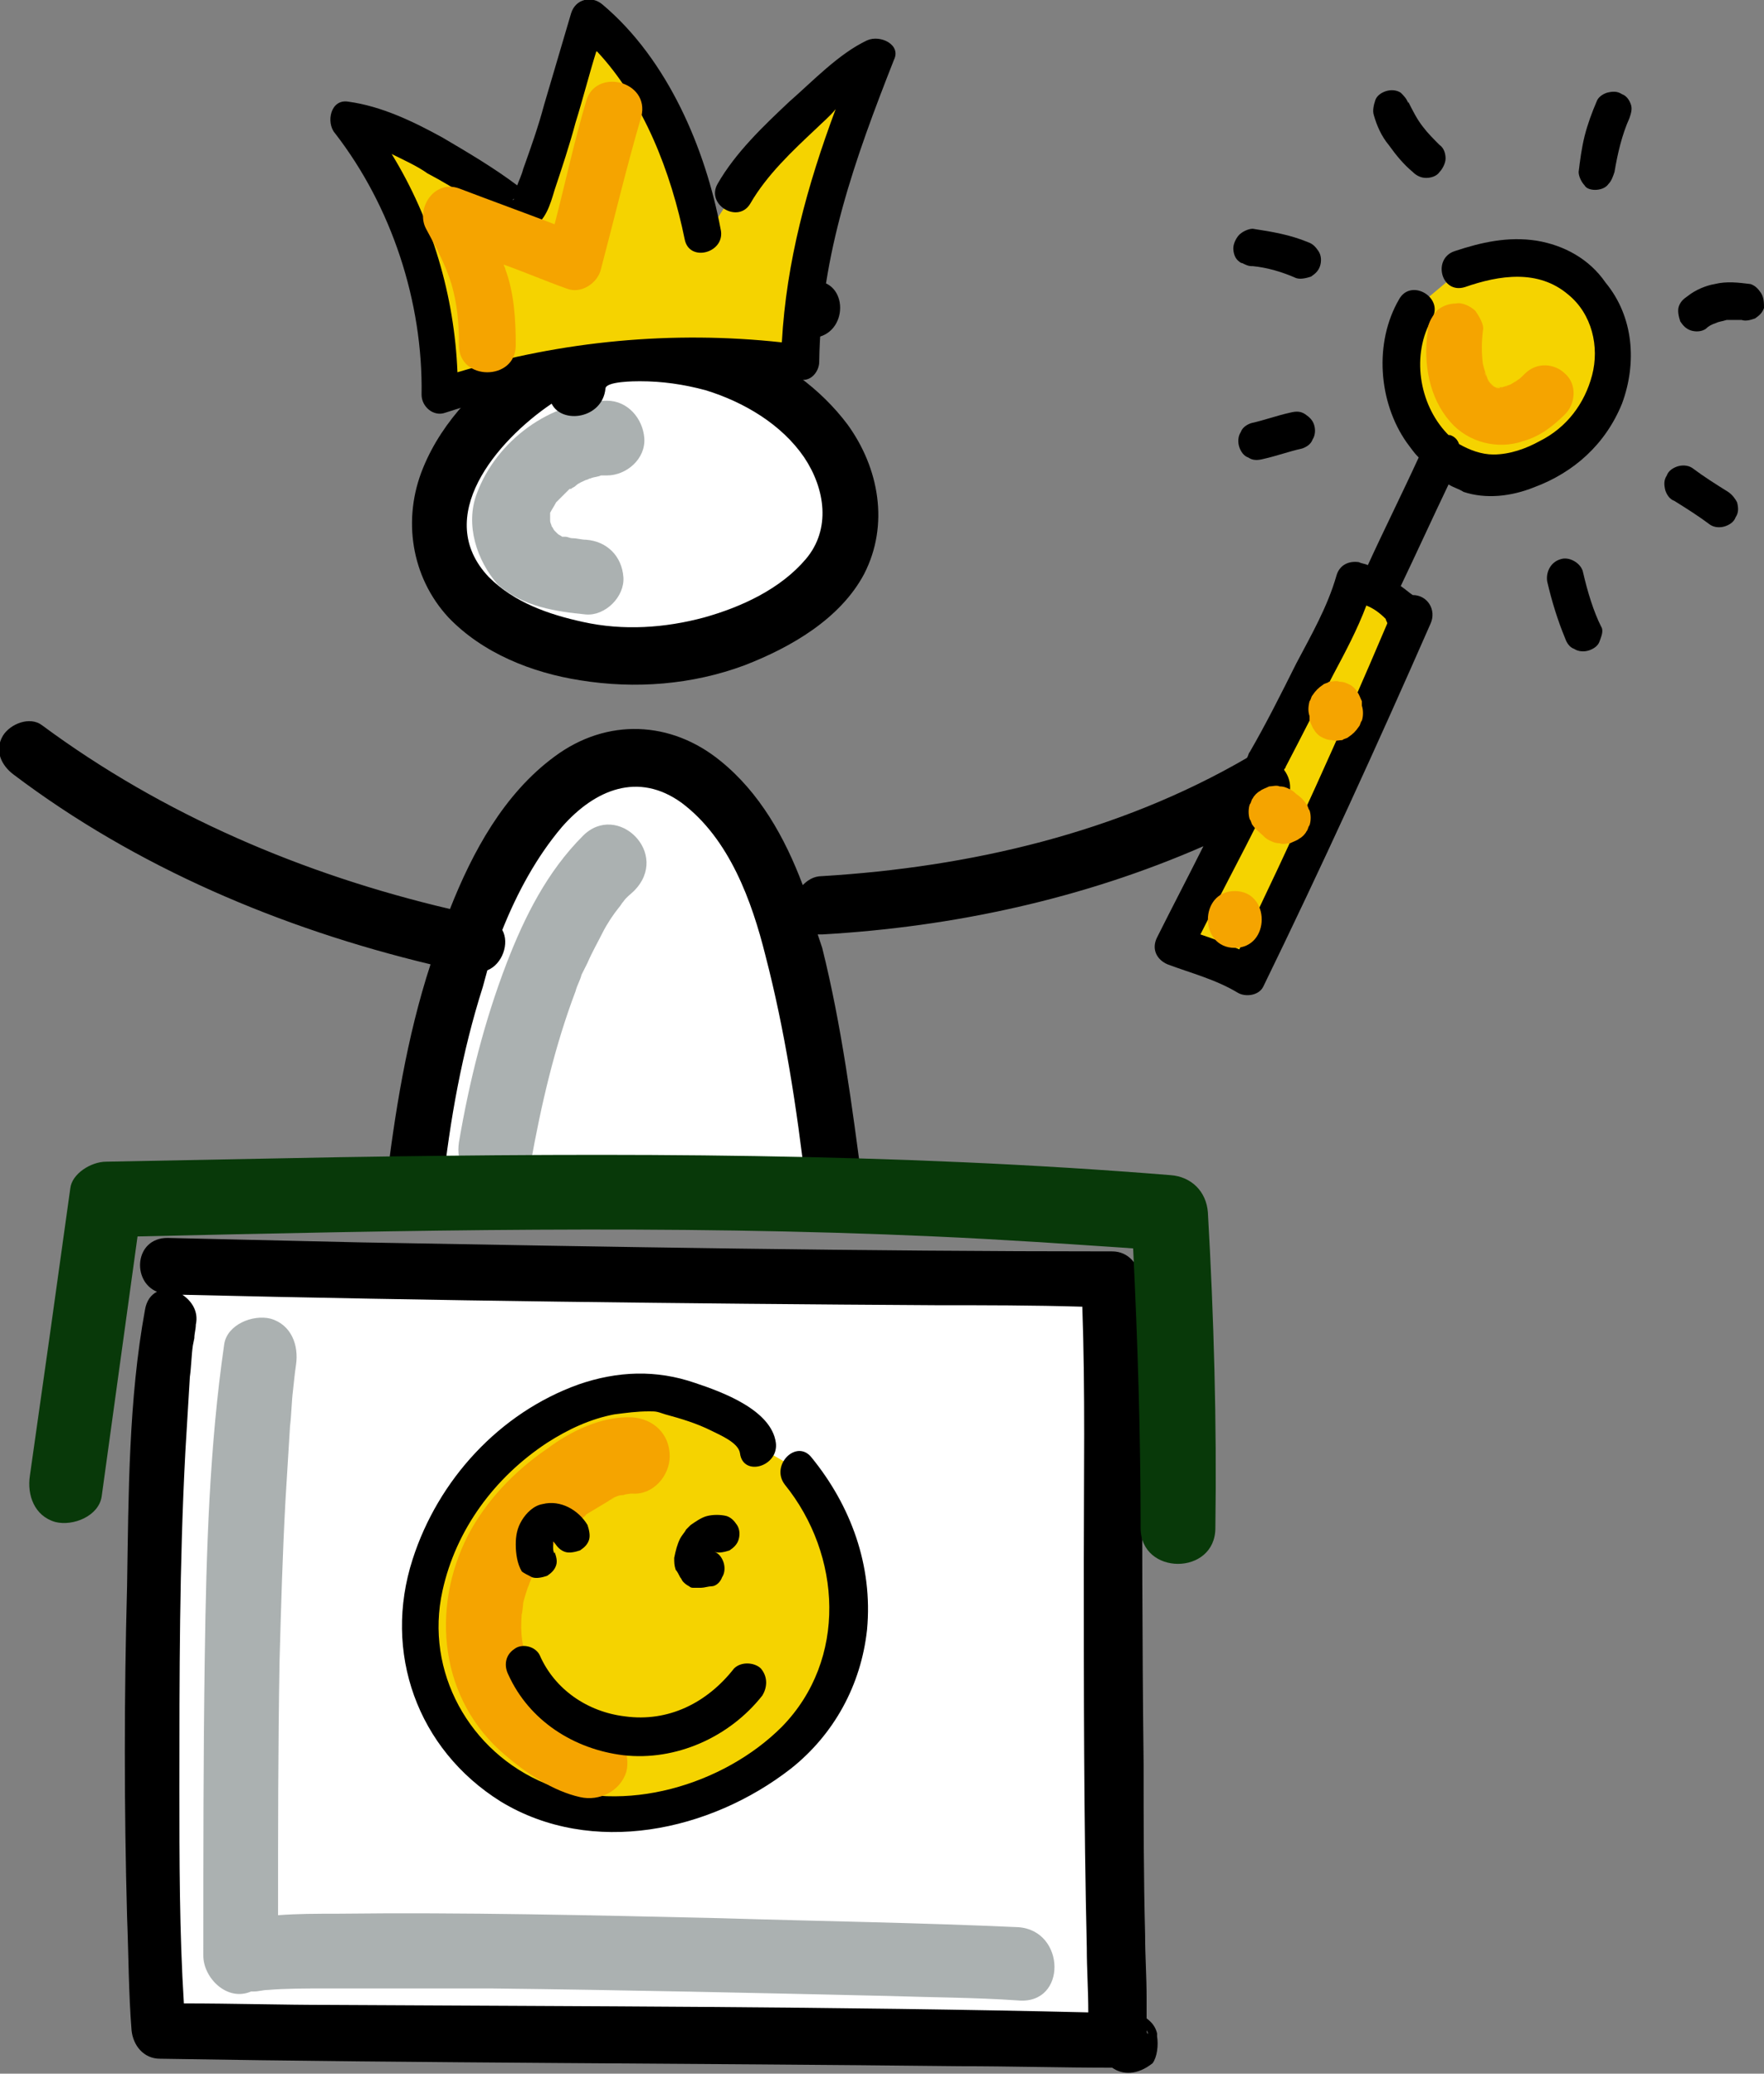 <svg xmlns="http://www.w3.org/2000/svg" xmlns:xlink="http://www.w3.org/1999/xlink" id="Ebene_1" x="0px" y="0px" viewBox="0 0 118 138.7" style="enable-background:new 0 0 118 138.7;" xml:space="preserve"><rect x="0" y="0" width="118" height="138.7" fill="#808080" stroke="none"/><style type="text/css">	.st0{fill:#FFFFFF;}	.st1{fill:#ABB1B1;}	.st2{fill:#F5D300;}	.st3{fill:#F5A400;}	.st4{fill:#083909;}</style><path class="st0" d="M51.9,26.4c-2.2-1.4-4.5-2.3-6.8-2.6c0,0-7.2-1.7-13,4.9c-1.7,2-3.2,4.9-2.6,8c0.7,3.2,3.4,5.1,5.8,6 c6,2.3,12.5,1.6,17.7-2c1.8-1.2,3.6-3.1,3.8-5.8C57.2,31.2,54.5,28,51.9,26.4z"></path><path class="st0" d="M55.9,79.2c-0.4-3.6-1-7.2-1.7-10.8c-0.8-4.1-1.8-8.3-3.7-11.7c-1.9-3.4-4.8-6.1-8-6.1 c-4.9-0.1-8.7,5.8-11,11.6c-2.1,5.4-3.2,11.2-3.9,17.2"></path><g>	<path class="st1" d="M39,55.9c-2.4,2.4-3.9,5.4-5.1,8.5c-1.5,3.9-2.5,7.9-3.2,12c-0.2,1.3,0.4,2.7,1.7,3.1c1.2,0.3,2.8-0.4,3.1-1.7  c0.7-3.9,1.6-7.8,3-11.5c0.1-0.4,0.3-0.7,0.4-1.1c0,0,0.1-0.2,0.1-0.2c0.1-0.2,0.2-0.4,0.3-0.6c0.3-0.7,0.7-1.4,1-2  c0.3-0.6,0.7-1.2,1.1-1.7c0,0,0,0,0,0c0.1-0.1,0.2-0.3,0.3-0.4c0.2-0.3,0.5-0.5,0.7-0.7C44.9,57.1,41.3,53.6,39,55.9z"></path>	<path class="st1" d="M39.2,41.1c1.3,0.1,2.6-1.2,2.5-2.5c-0.1-1.4-1.1-2.4-2.5-2.5c-0.3,0-0.6-0.1-0.9-0.1c0,0,0,0,0,0  c-0.2,0-0.3-0.1-0.5-0.1c-0.1,0-0.1,0-0.2,0c-0.1-0.1-0.2-0.1-0.3-0.2c-0.1-0.1-0.1-0.1-0.2-0.2c-0.1-0.1-0.1-0.2-0.2-0.3  c0-0.1-0.1-0.2-0.1-0.4c0-0.1,0-0.2,0-0.3c0,0,0,0,0-0.1c0,0,0-0.1,0-0.1c0.1-0.2,0.3-0.5,0.4-0.7c0.1-0.1,0.2-0.2,0.3-0.3  c0.2-0.2,0.4-0.4,0.6-0.6c0,0,0,0,0.1,0c0.1-0.1,0.2-0.1,0.3-0.2c0.2-0.2,0.5-0.3,0.7-0.4c0,0,0,0,0,0c0.1,0,0.2-0.1,0.3-0.1  c0.2-0.1,0.5-0.1,0.7-0.2c0.1,0,0.3,0,0.4,0c1.3,0,2.6-1.1,2.5-2.5c-0.1-1.3-1.1-2.5-2.5-2.5c-3.8,0-7.4,2.7-8.7,6.2  c-0.8,2.1,0,4.5,1.4,6.1C35,40.6,37.2,40.9,39.2,41.1z M37.9,35.9C37.9,35.9,37.8,35.9,37.9,35.9C37.8,35.9,37.9,35.9,37.9,35.9z"></path></g><g>	<path class="st2" d="M94,40.8c-0.9-1-2.2-1.7-3.4-1.9c-0.3,1.3-0.9,2.4-1.5,3.5c-3.6,6.9-7.1,13.8-10.7,20.7l0.7,0.3  c1.4,0.3,2.9,0.9,4.3,1.7c3.9-8,7.6-16.1,11.2-24.3c-0.2,0.1-0.5,0.1-0.7,0.2"></path>	<path class="st2" d="M94.7,20.6c-0.8,1.4-1.1,3.1-0.8,4.9c0.2,1.1,0.6,2.4,1.4,3.5c0.8,1.1,2,2.1,3.4,2.5c1,0.3,2,0.2,2.8,0  c3.6-0.9,6.1-3.6,6.5-7.1c0.2-1.8-0.2-4-2.1-5.6c-1.3-1.1-2.9-1.6-4.3-1.6s-2.6,0.4-3.8,0.8"></path>	<g>		<path d="M38.8,45.5c3.7,0.6,7.5,0.3,11-1c3.1-1.2,6.4-3.1,8-6.1c1.7-3.3,1-7.1-1.1-10c-1.8-2.4-4.4-4.3-7.3-5.4   c1.7-0.2,3.4-0.3,5-0.4c2.4-0.2,2.4-3.9,0-3.8c-6.6,0.4-13.6,1.1-19.3,4.8c-2.9,1.9-5.5,4.5-6.8,7.7c-1.4,3.4-0.8,7.3,1.7,10   C32.3,43.7,35.6,45,38.8,45.5z M36.9,27c0.7,1.4,3.4,1,3.6-1c0-0.5,2-0.5,2.3-0.5c1.5,0,2.9,0.2,4.4,0.6c2.6,0.8,5.1,2.3,6.6,4.5   c1.4,2.1,1.8,4.8,0.1,6.8c-1.7,2-4.3,3.2-6.8,3.9c-2.6,0.7-5.4,0.9-8.1,0.3c-2.3-0.5-4.6-1.3-6.3-3C28.9,34.6,33.2,29.5,36.9,27z"></path>		<path d="M102.8,16.1c-1.9-0.3-3.7,0.1-5.5,0.7c-1.5,0.5-0.9,2.9,0.7,2.4c2.3-0.8,4.9-1.2,6.9,0.5c1.6,1.3,2.1,3.5,1.6,5.4   c-0.5,1.9-1.7,3.5-3.5,4.4c-0.9,0.5-2,0.9-3.1,0.9c-0.8,0-1.6-0.3-2.3-0.7c-0.1-0.3-0.3-0.5-0.6-0.6c0,0-0.1,0-0.1,0   c0,0,0,0-0.1-0.1c-1.9-2-2.4-5.3-1-7.7c0.8-1.4-1.4-2.7-2.2-1.3c-1.7,2.9-1.4,6.9,0.5,9.6c0.3,0.4,0.5,0.7,0.8,1   c-1.1,2.4-2.3,4.8-3.4,7.2c-0.2-0.1-0.4-0.1-0.6-0.2c-0.7-0.1-1.3,0.2-1.5,0.9c-0.6,2.1-1.7,4-2.7,5.9c-1,2-2,4-3.1,5.9   c-0.1,0.1-0.1,0.3-0.2,0.4C74.8,55.7,64.9,58,55,58.6c-0.6,0-1,0.3-1.3,0.6c-1.2-3.2-2.9-6.2-5.5-8.3c-3.3-2.7-7.6-2.9-11.1-0.3   c-3.4,2.5-5.5,6.4-7,10.2c-9.8-2.3-19.2-6.3-27.3-12.3c-0.8-0.6-2.1-0.1-2.6,0.7c-0.6,1-0.1,2,0.7,2.6   c8.2,6.2,17.9,10.3,27.9,12.7c-1.6,4.9-2.4,10-3,15c-0.1,1,0.9,1.9,1.9,1.9c1.1,0,1.8-0.9,1.9-1.9c0.5-4.6,1.3-9.1,2.7-13.5   c0.1-0.4,0.2-0.7,0.3-1.1c1-0.4,1.5-1.8,1-2.7c1-2.5,2.3-4.9,4-6.9c2.2-2.5,5.1-3.7,8-1.6c3.2,2.4,4.7,6.6,5.6,10.2   c1.3,5,2.1,10.2,2.7,15.4c0.1,1,0.8,1.9,1.9,1.9c0.9,0,2-0.9,1.9-1.9c-0.7-5.3-1.4-10.7-2.7-15.9c-0.1-0.3-0.2-0.6-0.3-0.9   c0.1,0,0.2,0,0.3,0c8.8-0.5,17.5-2.4,25.5-5.9c-1,2-2.1,4.1-3.1,6.1c-0.4,0.8,0,1.5,0.7,1.8c1.6,0.6,3.2,1,4.7,1.9   c0.5,0.3,1.4,0.2,1.7-0.4c3.9-8,7.6-16.1,11.2-24.3c0.4-0.9-0.2-1.9-1.2-1.9c-0.3-0.2-0.5-0.4-0.8-0.6c1.1-2.3,2.1-4.5,3.2-6.8   c0.3,0.2,0.7,0.3,1,0.5c1.5,0.5,3.2,0.3,4.7-0.3c2.7-1,4.8-2.9,5.9-5.6c1-2.7,0.8-5.8-1.1-8.1C106.3,17.3,104.6,16.4,102.8,16.1z    M82.9,63.5c-0.9-0.4-1.7-0.7-2.6-1c1.3-2.6,2.7-5.2,4-7.8c0.4-0.2,0.7-0.4,1.1-0.6c1.1-0.6,1.1-1.8,0.5-2.6   c0-0.1,0.1-0.1,0.1-0.2c1.1-2.1,2.1-4.1,3.2-6.2c0.8-1.5,1.6-3,2.2-4.6c0.5,0.2,0.9,0.5,1.3,0.9c0,0.1,0.1,0.2,0.1,0.3   C89.7,49,86.4,56.3,82.9,63.5z"></path>		<path d="M87.3,27.7c-0.3-0.2-0.6-0.2-1-0.1c-0.9,0.2-1.7,0.5-2.6,0.7c-0.3,0.1-0.6,0.3-0.7,0.6c-0.2,0.3-0.2,0.7-0.1,1   c0.1,0.3,0.3,0.6,0.6,0.7c0.3,0.2,0.6,0.2,1,0.1c0.9-0.2,1.7-0.5,2.6-0.7c0.3-0.1,0.6-0.3,0.7-0.6c0.2-0.3,0.2-0.7,0.1-1   C87.8,28.1,87.6,27.9,87.3,27.7z"></path>		<path d="M83.1,17.6c0.2,0.1,0.4,0.2,0.6,0.2c0,0,0.1,0,0.1,0c1,0.1,2,0.4,2.9,0.8c0.3,0.1,0.7,0,1-0.1c0.3-0.2,0.5-0.4,0.6-0.7   c0.1-0.3,0.1-0.7-0.1-1c-0.2-0.3-0.4-0.5-0.7-0.6c-1.2-0.5-2.4-0.7-3.7-0.9c-0.3,0-0.7,0.2-0.9,0.4c-0.2,0.2-0.4,0.6-0.4,0.9   c0,0.3,0.1,0.7,0.4,0.9C82.9,17.5,83,17.6,83.1,17.6z"></path>		<path d="M92.9,9.7c0.5,0.7,1,1.3,1.6,1.8c0.2,0.2,0.5,0.4,0.9,0.4c0.3,0,0.7-0.1,0.9-0.4c0.2-0.2,0.4-0.6,0.4-0.9   c0-0.3-0.1-0.7-0.4-0.9c-0.4-0.4-0.8-0.8-1.1-1.2c-0.4-0.5-0.7-1.1-1-1.7c0,0,0,0.1,0,0.1c-0.1-0.3-0.3-0.5-0.5-0.7   c-0.3-0.2-0.7-0.2-1-0.1c-0.3,0.1-0.6,0.3-0.7,0.6c-0.1,0.3-0.2,0.7-0.1,1C92.1,8.4,92.4,9.1,92.9,9.7z"></path>		<path d="M106.7,12.7c0.3,0,0.7-0.1,0.9-0.4c0.2-0.2,0.3-0.5,0.4-0.8c0,0,0,0,0,0c0.2-1.2,0.5-2.5,1-3.6c0,0,0,0,0,0   c0.1-0.3,0.2-0.6,0.1-0.9c-0.1-0.3-0.3-0.6-0.6-0.7c-0.3-0.2-0.6-0.2-1-0.1c-0.3,0.1-0.6,0.3-0.7,0.6c-0.3,0.7-0.6,1.5-0.8,2.3   c-0.2,0.8-0.3,1.6-0.4,2.4c0,0.3,0.2,0.7,0.4,0.9C106.1,12.6,106.4,12.7,106.7,12.7z"></path>		<path d="M117.8,19.6c-0.2-0.3-0.4-0.5-0.7-0.6c-0.8-0.1-1.6-0.2-2.4,0c-0.6,0.1-1.3,0.4-1.8,0.8c-0.3,0.2-0.5,0.4-0.6,0.7   c-0.1,0.3,0,0.7,0.1,1c0.2,0.3,0.4,0.5,0.7,0.6c0.3,0.1,0.7,0.1,1-0.1c0.2-0.2,0.4-0.3,0.7-0.4c0.2-0.1,0.4-0.1,0.7-0.2   c0.3,0,0.7,0,1,0c0.3,0.1,0.6,0,0.9-0.1c0.3-0.2,0.5-0.4,0.6-0.7C118,20.3,118,19.9,117.8,19.6z"></path>		<path d="M115.6,32.9c-0.8-0.5-1.6-1-2.4-1.6c-0.3-0.2-0.7-0.2-1-0.1c-0.3,0.1-0.6,0.3-0.7,0.6c-0.2,0.3-0.2,0.6-0.1,1   c0.1,0.3,0.3,0.6,0.6,0.7c0.8,0.5,1.6,1,2.4,1.6c0.3,0.2,0.7,0.2,1,0.1c0.3-0.1,0.6-0.3,0.7-0.6c0.2-0.3,0.2-0.6,0.1-1   C116.1,33.4,115.9,33.1,115.6,32.9z"></path>		<path d="M105.9,38.3c-0.1-0.6-0.9-1.1-1.5-0.9c-0.7,0.2-1,0.9-0.9,1.5c0.3,1.3,0.7,2.6,1.2,3.8c0.1,0.3,0.3,0.6,0.6,0.7   c0.3,0.2,0.7,0.2,1,0.1c0.3-0.1,0.6-0.3,0.7-0.6c0.1-0.3,0.3-0.7,0.1-1C106.6,40.9,106.2,39.6,105.9,38.3z"></path>	</g>	<g>		<path class="st3" d="M95.5,22.2c-0.3,2.1,0.1,4.4,1.5,6c1.2,1.4,3.2,1.9,4.9,1.3c1.1-0.3,2-1,2.8-1.8c0.7-0.7,0.8-2,0-2.7   c-0.7-0.7-1.9-0.8-2.7,0c-0.2,0.2-0.4,0.4-0.7,0.6c0.1-0.1,0.3-0.2,0.4-0.3c-0.3,0.2-0.6,0.4-1,0.6c0.1-0.1,0.3-0.1,0.4-0.2   c-0.3,0.1-0.6,0.2-0.9,0.3c0.2,0,0.3,0,0.5-0.1c-0.2,0-0.5,0-0.7,0c0.2,0,0.3,0,0.5,0.1c-0.2,0-0.5-0.1-0.7-0.2   c0.1,0.1,0.3,0.1,0.4,0.2c-0.2-0.1-0.4-0.2-0.6-0.4c0.1,0.1,0.3,0.2,0.4,0.3c-0.2-0.2-0.4-0.3-0.5-0.5c0.1,0.1,0.2,0.3,0.3,0.4   c-0.2-0.3-0.4-0.6-0.5-0.9c0.1,0.1,0.1,0.3,0.2,0.4c-0.2-0.5-0.3-0.9-0.4-1.4c0,0.2,0,0.3,0.1,0.5c-0.1-0.8-0.1-1.5,0-2.3   c0.1-0.4-0.3-1-0.5-1.3c-0.3-0.3-0.9-0.6-1.3-0.5c-0.5,0-1,0.2-1.3,0.5C95.7,21.3,95.5,21.7,95.5,22.2L95.5,22.2z"></path>	</g>	<g>		<path class="st3" d="M82.6,63.4c2.4,0,2.4-3.8,0-3.8C80.2,59.6,80.2,63.4,82.6,63.4L82.6,63.4z"></path>	</g>	<g>		<path class="st3" d="M84.5,55.9c0.1,0.1,0.2,0.2,0.4,0.3c0.2,0.1,0.4,0.2,0.7,0.2c0.2,0.1,0.5,0,0.7,0c0.2-0.1,0.5-0.2,0.6-0.3   c0.2-0.1,0.4-0.3,0.5-0.5c0.1-0.1,0.1-0.3,0.2-0.4c0.1-0.3,0.1-0.7,0-1c-0.1-0.1-0.1-0.3-0.2-0.4c-0.2-0.3-0.4-0.5-0.7-0.7   c-0.1-0.1-0.2-0.2-0.4-0.3c-0.2-0.1-0.4-0.2-0.7-0.2c-0.2-0.1-0.5,0-0.7,0c-0.2,0.1-0.5,0.2-0.6,0.3c-0.2,0.1-0.4,0.3-0.5,0.5   c-0.1,0.1-0.1,0.3-0.2,0.4c-0.1,0.3-0.1,0.7,0,1c0.1,0.1,0.1,0.3,0.2,0.4C84,55.5,84.3,55.7,84.5,55.9L84.5,55.9z"></path>	</g>	<g>		<path class="st3" d="M87.6,47.9c0,0.1,0,0.2,0,0.3c0.1,0.2,0.2,0.5,0.3,0.6c0.1,0.2,0.3,0.4,0.5,0.5c0.2,0.1,0.4,0.2,0.7,0.2   c0.2,0.1,0.5,0,0.7,0c0.1-0.1,0.3-0.1,0.4-0.2c0.3-0.2,0.5-0.4,0.7-0.7c0.1-0.1,0.1-0.3,0.2-0.4c0.1-0.3,0.1-0.7,0-1   c0-0.1,0-0.2,0-0.3c-0.1-0.2-0.2-0.5-0.3-0.6c-0.1-0.2-0.3-0.4-0.5-0.5c-0.2-0.1-0.4-0.2-0.7-0.2c-0.2-0.1-0.5,0-0.7,0   c-0.1,0.1-0.3,0.1-0.4,0.2c-0.3,0.2-0.5,0.4-0.7,0.7c-0.1,0.1-0.1,0.3-0.2,0.4C87.5,47.3,87.5,47.6,87.6,47.9L87.6,47.9z"></path>	</g></g><g>	<g>		<path class="st2" d="M49.1,12.9c1.4-2.6,7.7-8.3,9.5-9.1c-2.9,7.1-5,12.5-5.1,20.5c-8.1-1.1-16.3-0.3-24.1,2.3   c0.2-6.9-2.4-13.7-6.1-18.4c3,0.3,8.8,3.7,11.7,6.1l0.4-0.2c0.8-1.1,4.1-12.9,4.1-12.9c3.5,2.8,6.5,8.8,7.7,14.6"></path>		<path d="M58,2.7c-1.9,0.9-3.6,2.7-5.2,4.1c-1.7,1.6-3.6,3.4-4.8,5.5c-0.8,1.4,1.4,2.7,2.2,1.3c1.1-1.9,2.8-3.5,4.4-5   c0.4-0.4,0.9-0.8,1.3-1.3c-1.9,5.1-3.3,10.2-3.6,15.6c-7.3-0.8-14.7-0.1-21.7,2c-0.2-5.1-1.7-10.2-4.4-14.6   c0.8,0.4,1.7,0.8,2.4,1.3c1.9,1,3.7,2.2,5.4,3.5c0.5,0.4,1,0.5,1.5,0.2c1-0.5,1.3-1.6,1.6-2.6c0.5-1.5,1-3,1.4-4.5   c0.5-1.6,0.9-3.2,1.4-4.8c3.2,3.4,5,8.2,5.9,12.6c0.3,1.6,2.8,0.9,2.4-0.7C47.2,10,44.7,4,40.3,0.3c-0.7-0.6-1.8-0.4-2.1,0.6   C37.6,2.9,37,5,36.4,7c-0.4,1.5-0.9,2.9-1.4,4.3c-0.1,0.4-0.3,0.8-0.4,1.1c-1.6-1.2-3.3-2.2-5-3.2c-2-1.1-4.1-2.1-6.3-2.4   c-1.2-0.2-1.5,1.4-0.9,2.1c3.8,4.9,5.9,11.3,5.8,17.5c0,0.8,0.8,1.5,1.6,1.2c7.7-2.5,15.8-3.2,23.8-2.2c0.7,0.1,1.2-0.6,1.2-1.2   c0.1-7.2,2.4-13.6,5-20.2C60.3,3,58.9,2.3,58,2.7z M34.4,13.3C34.4,13.3,34.4,13.3,34.4,13.3c0,0-0.1,0.1-0.1,0.1   C34.3,13.4,34.3,13.3,34.4,13.3z"></path>	</g>	<path class="st3" d="M39.2,6.8c-0.8,2.7-1.4,5.5-2.1,8.2c-2.1-0.8-4.3-1.6-6.4-2.4C29,12,27.8,14,28.5,15.3  c0.7,1.3,1.3,2.4,1.7,3.7c0.4,1.4,0.5,2.6,0.5,4.1c0,2.4,3.8,2.4,3.8,0c0-1.7-0.1-3.5-0.7-5.1c0-0.1-0.1-0.2-0.1-0.3  c1.4,0.5,2.8,1.1,4.2,1.6c1,0.4,2.1-0.4,2.3-1.3c0.9-3.4,1.7-6.8,2.7-10.2C43.5,5.4,39.8,4.5,39.2,6.8z"></path></g><path class="st0" d="M11.4,88.1c-1.6,8.9-1.5,41.1-0.9,47.7c11.8,0.2,53.2,0.4,65,0.6c0.2,0.2-0.2,0.5-0.4,0.3s-0.3-0.5-0.3-0.7 c-0.4-5.7-0.3-46-0.6-50.6c-13.9,0-46.6-0.4-63.2-0.8"></path><path d="M77.4,136.2c0-0.1,0-0.1,0-0.2c-0.1-0.4-0.3-0.7-0.7-1c0-0.5,0-0.9,0-1.4c0-1.4-0.1-2.8-0.1-4.2c-0.1-3.8-0.1-7.6-0.1-11.4 c-0.1-8.3-0.1-16.6-0.1-24.9c0-2.5,0-5-0.1-7.5c-0.1-1-0.8-1.9-1.9-1.9c-16.7,0-33.5-0.3-50.2-0.6c-4.3-0.1-8.6-0.2-13-0.3 c-2.2,0-2.4,2.9-0.7,3.6c-0.4,0.2-0.7,0.6-0.8,1.2c-1.1,6-1.1,12.3-1.2,18.5c-0.2,7.4-0.2,14.8,0,22.1c0.1,2.5,0.1,5.1,0.3,7.6 c0.1,1,0.8,1.9,1.9,1.9c17.8,0.3,35.6,0.3,53.5,0.5c3.4,0,6.8,0.1,10.2,0.1c0.7,0.5,1.7,0.5,2.7-0.3 C77.4,137.6,77.5,136.8,77.4,136.2z M22.1,134.1c-3.3,0-6.5-0.1-9.8-0.1c-0.3-4.8-0.3-9.6-0.3-14.4c0-7.5,0-15,0.4-22.5 c0.1-1.7,0.2-3.3,0.3-5c0.1-0.7,0.1-1.4,0.2-2.1c0.1-0.5,0,0,0.1-0.5c0-0.3,0.1-0.6,0.1-0.9c0.2-0.9-0.3-1.6-0.9-2 c16.8,0.4,33.6,0.6,50.4,0.7c3.3,0,6.5,0,9.8,0.1c0.2,5.7,0.1,11.4,0.1,17c0,8.6,0,17.3,0.2,25.9c0,1.4,0.1,2.8,0.1,4.3 C56,134.2,39,134.2,22.1,134.1z M76.7,135.8C76.9,136.1,76.7,136.1,76.7,135.8L76.7,135.8z"></path><path class="st1" d="M68.1,128.9c-6.6-0.3-13.3-0.4-19.9-0.6c-8.6-0.2-17.2-0.4-25.7-0.3c-1.3,0-2.6,0-3.9,0.1c0-5.7,0-11.3,0.1-17 c0.1-3.6,0.2-7.2,0.4-10.8c0.1-1.6,0.2-3.3,0.3-4.9c0.1-0.8,0.1-1.6,0.2-2.4c0.1-0.9,0.1-1,0.2-1.7c0.2-1.3-0.3-2.7-1.7-3.1 c-1.2-0.3-2.9,0.4-3.1,1.7c-1,6.9-1.2,13.9-1.3,20.8c-0.1,6.7-0.1,13.4-0.1,20.1c0,1.5,1.6,3.1,3.2,2.4c0.1,0,0.1,0,0.2,0 c0.3,0,0.6-0.1,0.9-0.1c1.2-0.1,2.5-0.1,3.7-0.1c3.8,0,7.5,0,11.3,0c8.8,0.1,17.7,0.3,26.5,0.5c2.9,0.1,5.8,0.1,8.7,0.3 C71.4,134.1,71.3,129.1,68.1,128.9z"></path><path class="st2" d="M53.4,98.3l-2.6-1.5c-0.1-1.9-5.7-3.6-6.8-3.7c-3.9-0.3-8,1.5-11.5,5.2c-2.6,2.7-8.3,12.4-0.1,19.7 c5.3,4.7,12.6,4.1,18.8,0c2.5-1.6,5.2-4.6,5.6-9.1C57.2,104.5,55.4,100.8,53.4,98.3z"></path><path d="M54.3,97.5c-1-1.3-2.8,0.5-1.8,1.8c3.8,4.7,4.2,11.7-0.2,16.2c-3.9,3.9-10.6,5.9-15.8,3.8c-5.1-2.1-8.1-7.5-6.9-12.9 c0.9-4.1,3.5-7.6,7-9.9c1.4-0.9,2.9-1.6,4.5-1.9c0.8-0.1,1.5-0.2,2.3-0.2c0.5,0,0.5,0,1.1,0.2c1.1,0.3,2.1,0.6,3.1,1.1 c0.6,0.3,1.8,0.8,1.9,1.5c0.2,1.6,2.6,0.9,2.4-0.7c-0.3-2.2-3.6-3.4-5.4-4c-2.6-0.9-5.2-0.8-7.8,0.1c-5.3,1.9-9.4,6.4-11.1,11.7 c-2,6.2,0.3,12.7,5.9,16.2c6.1,3.7,14,2,19.4-2.2c2.9-2.3,4.7-5.6,5.1-9.3C58.4,104.7,56.9,100.7,54.3,97.5z"></path><g>	<path class="st3" d="M42.3,94.8c-2-0.1-4.1,0.9-5.7,2.1c-2.2,1.5-4.1,3.5-5.3,5.8c-2.5,4.9-1.9,11,2.5,14.7c1.4,1.2,3.2,2.4,5,2.8  c1.3,0.3,2.7-0.4,3.1-1.7c0.3-1.2-0.4-2.8-1.7-3.1c-0.3,0-0.5-0.1-0.7-0.2c-0.6-0.2,0.4,0.2,0,0c-0.2-0.1-0.4-0.2-0.5-0.3  c-0.4-0.2-0.8-0.5-1.2-0.7c-0.1-0.1-0.6-0.4-0.1-0.1c-0.2-0.2-0.4-0.3-0.6-0.5c-0.2-0.2-0.4-0.4-0.6-0.6c-0.1-0.1-0.2-0.2-0.3-0.3  c0.2,0.2,0.2,0.2,0,0c-0.2-0.2-0.3-0.5-0.5-0.8c0-0.1-0.4-0.9-0.3-0.5c-0.5-1.3-0.6-2.1-0.5-3.5c0,0.3,0.1-0.6,0.1-0.7  c0.1-0.4,0.2-0.7,0.3-1c0.1-0.2,0.1-0.3,0.2-0.5c-0.1,0.1-0.1,0.1,0,0c0.1-0.3,0.3-0.6,0.4-0.8c0.2-0.3,0.4-0.6,0.6-0.9  c0.1-0.1,0.2-0.3,0.3-0.4c-0.1,0.2-0.1,0.1,0.1-0.1c0.4-0.5,0.9-1,1.4-1.4c0.2-0.2,0.5-0.4,0.7-0.6c-0.4,0.3,0.2-0.1,0.2-0.2  c0.5-0.3,1-0.6,1.5-0.9c0.1-0.1,0.2-0.1,0.4-0.2c-0.3,0.1-0.3,0.1-0.1,0c0.2-0.1,0.4-0.2,0.7-0.2c0.2-0.1,0.9-0.1,0.1-0.1  c0.2,0,0.4,0,0.5,0c1.4,0.1,2.5-1.2,2.5-2.5C44.8,95.9,43.7,94.9,42.3,94.8L42.3,94.8z"></path></g><g>	<path d="M45.5,105.5c0.1,0.1,0.1,0.2,0.2,0.3c0.1,0.1,0.2,0.2,0.4,0.3c0.1,0.1,0.2,0.1,0.3,0.1c0.2,0,0.3,0,0.5,0  c0.2,0,0.5-0.1,0.7-0.1c0.3,0,0.6-0.3,0.7-0.6c0.2-0.3,0.2-0.7,0.1-1c-0.1-0.3-0.3-0.6-0.6-0.7c0,0,0,0,0,0c0,0,0,0,0,0  c0,0,0,0,0,0c0,0,0,0,0,0c0.3,0.1,0.7,0,1-0.1c0.3-0.2,0.5-0.4,0.6-0.7c0.1-0.3,0.1-0.7-0.1-1c-0.2-0.3-0.4-0.5-0.7-0.6  c-0.4-0.1-0.9-0.1-1.3,0c-0.4,0.1-0.8,0.4-1.1,0.6c-0.1,0.1-0.2,0.2-0.3,0.3c-0.1,0.2-0.3,0.4-0.4,0.6c-0.2,0.4-0.3,0.8-0.4,1.3  c0,0.3,0,0.5,0.1,0.8C45.3,105.1,45.4,105.3,45.5,105.5z"></path>	<path d="M35.6,105.5c0.3,0.1,0.7,0,1-0.1c0.3-0.2,0.5-0.4,0.6-0.7c0.1-0.3,0-0.6-0.1-0.9c0,0,0,0,0,0.1c-0.1-0.1-0.1-0.3-0.1-0.4  c0-0.1,0-0.2,0-0.3c0,0,0-0.1,0-0.1c0,0,0.1,0.1,0.1,0.1c0,0,0,0,0,0c0.2,0.3,0.4,0.5,0.7,0.6c0.3,0.1,0.7,0,1-0.1  c0.3-0.2,0.5-0.4,0.6-0.7c0.1-0.3,0-0.7-0.1-1c-0.6-1-1.8-1.7-3-1.4c-0.6,0.1-1.1,0.6-1.4,1.1c-0.3,0.5-0.4,1-0.4,1.6  c0,0.6,0.1,1.3,0.4,1.8C35,105.2,35.4,105.4,35.6,105.5z"></path>	<path d="M50.9,111.6c-0.4-0.4-1.3-0.5-1.8,0c-1.8,2.3-4.4,3.6-7.3,3.2c-2.5-0.3-4.7-1.8-5.7-4.1c-0.3-0.6-1.2-0.8-1.7-0.4  c-0.6,0.4-0.7,1.1-0.4,1.7c1.4,3.1,4.4,5,7.7,5.4c3.5,0.4,7.1-1.2,9.3-4C51.3,112.9,51.4,112.2,50.9,111.6z"></path></g><path class="st4" d="M80.8,81.1c-0.1-1.4-1.1-2.4-2.5-2.5c-18.5-1.5-37-1.5-55.6-1.2c-5.2,0.1-10.4,0.2-15.6,0.3 c-1,0-2.3,0.8-2.4,1.8C3.8,86,2.9,92.4,2,98.7c-0.2,1.3,0.3,2.7,1.7,3.1c1.2,0.3,2.9-0.4,3.1-1.7c0.8-5.8,1.6-11.6,2.4-17.4 c17.8-0.4,35.6-0.8,53.3,0c4.5,0.2,8.9,0.5,13.3,0.8c0.3,6.2,0.5,12.4,0.5,18.7c0,3.2,5,3.2,5,0C81.4,95.1,81.2,88.1,80.8,81.1z"></path></svg>